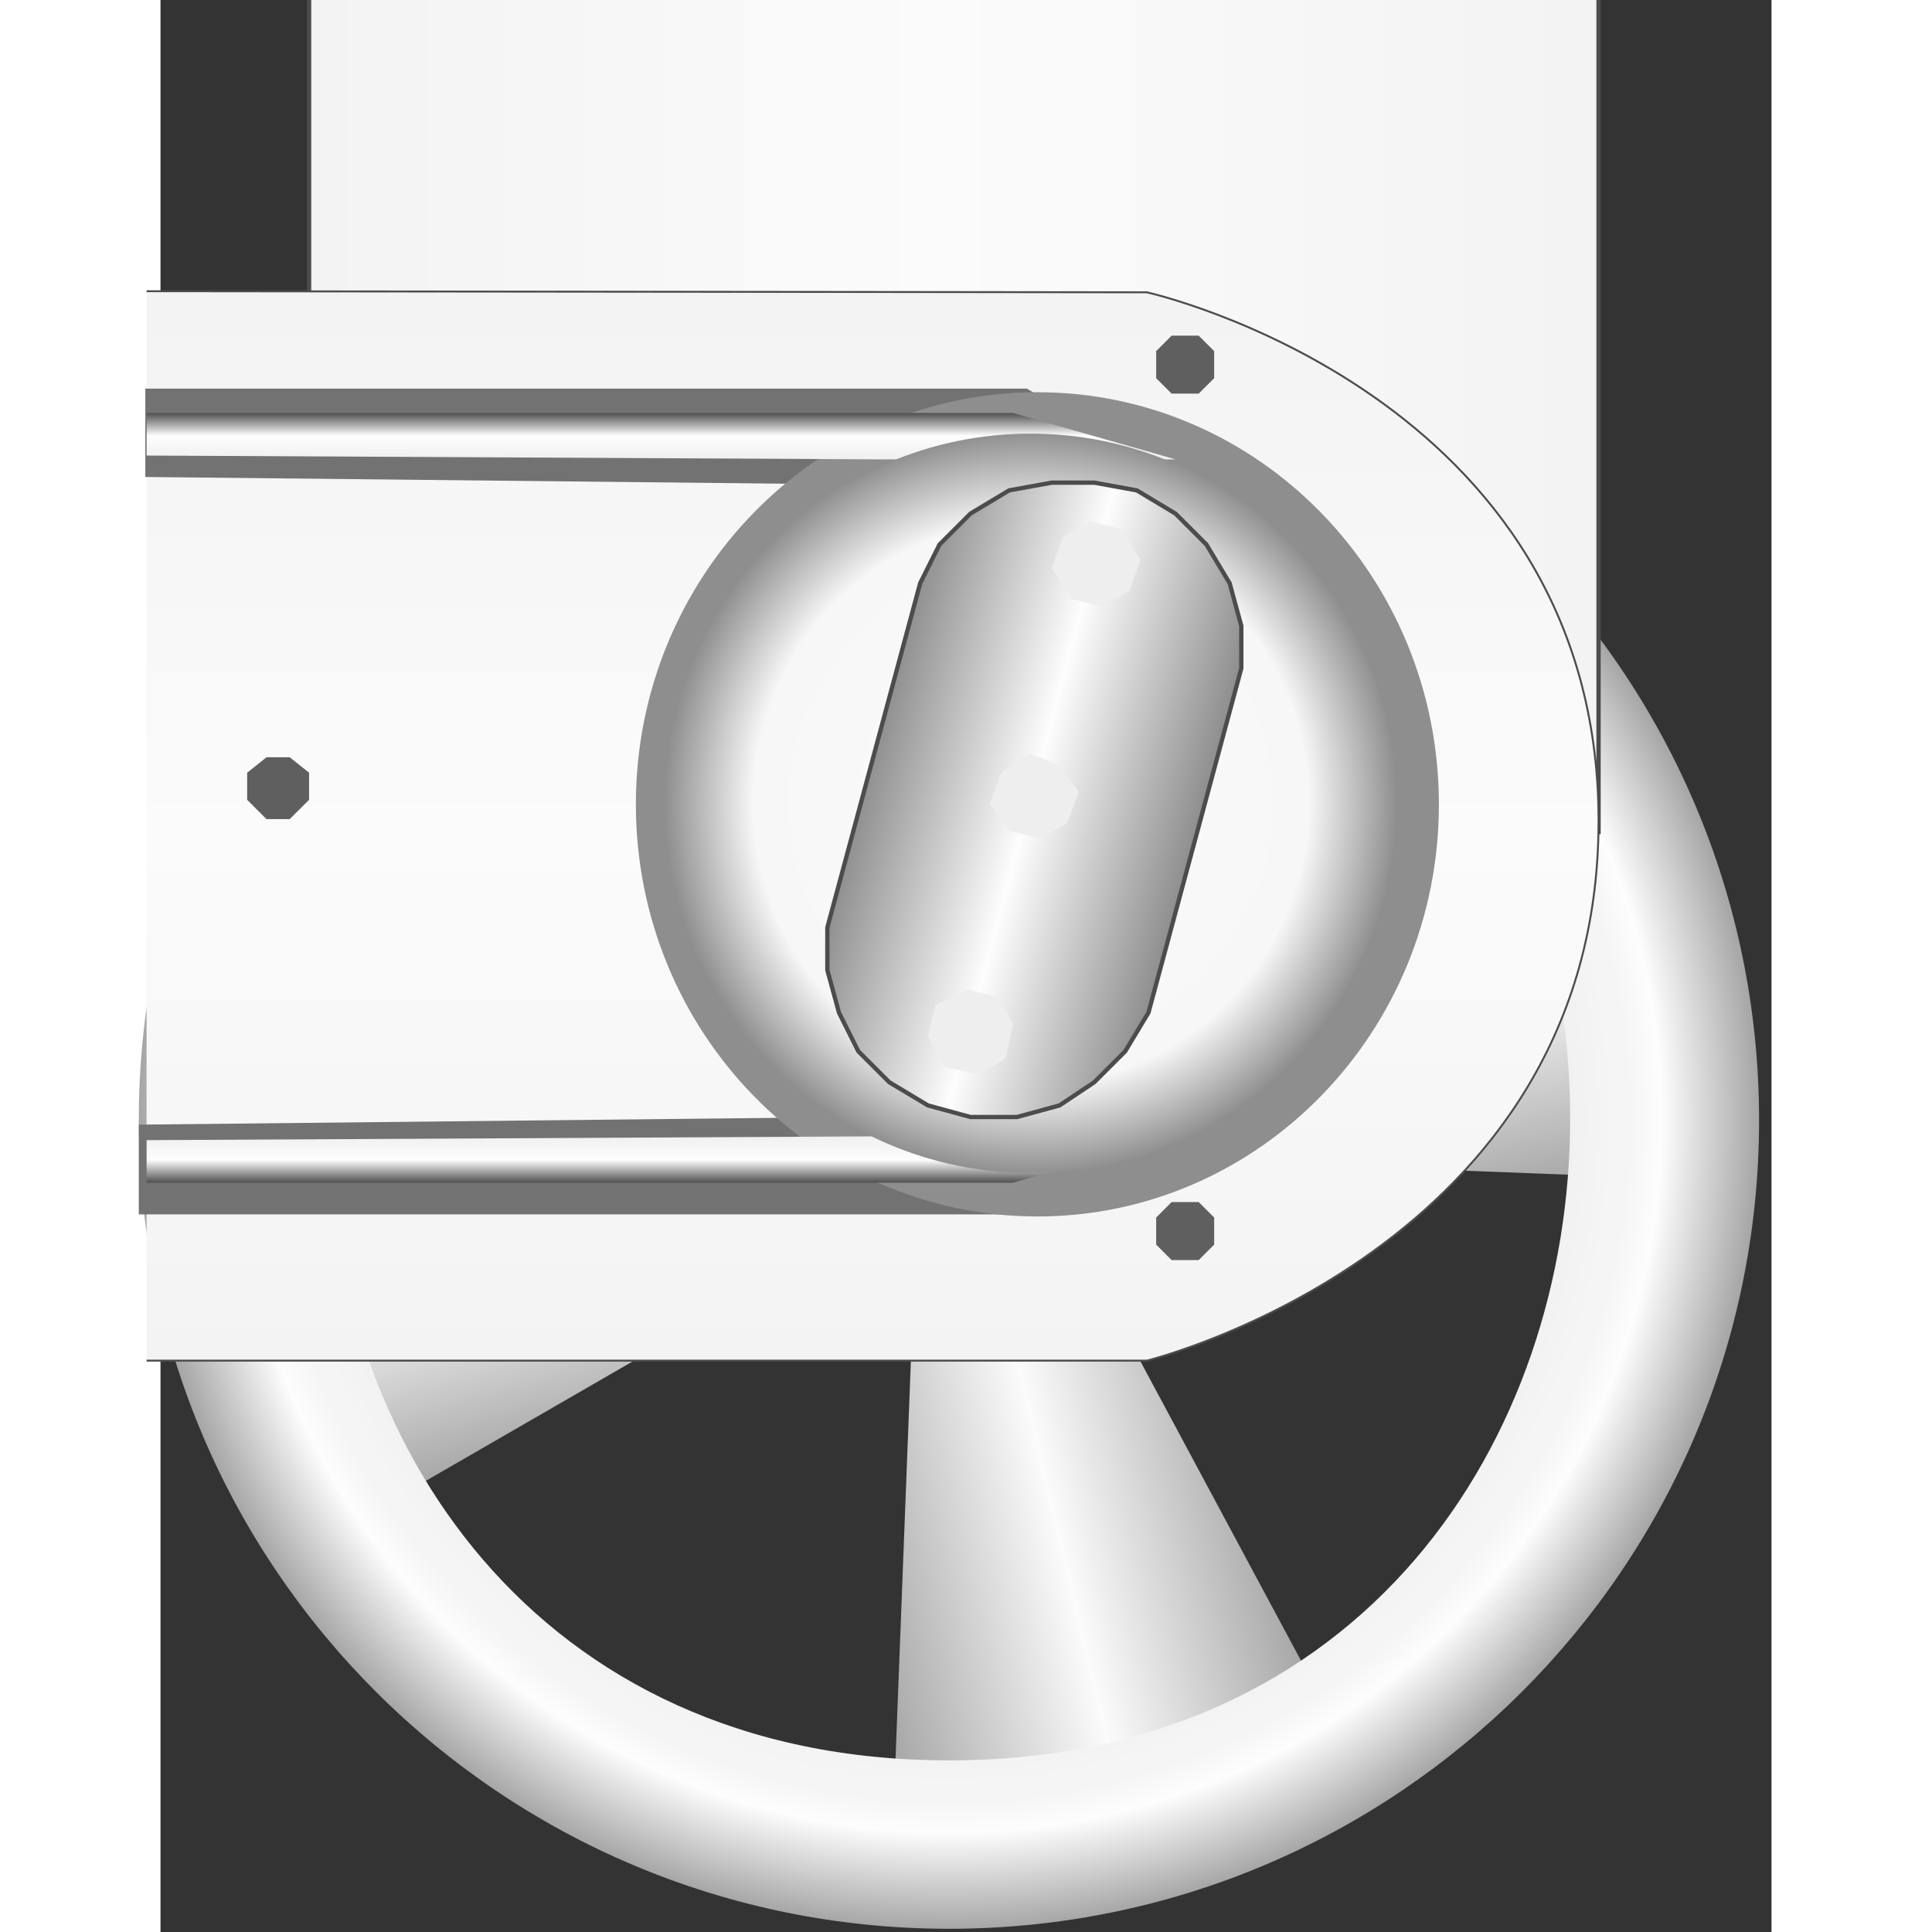 <!DOCTYPE svg PUBLIC "-//W3C//DTD SVG 1.1//EN" "http://www.w3.org/Graphics/SVG/1.1/DTD/svg11.dtd"><svg version="1.1" xmlns="http://www.w3.org/2000/svg" xmlns:xlink="http://www.w3.org/1999/xlink" width="64px" height="64px" viewBox="0 0 93.809 112.5" enable-background="new 0 0 93.809 112.5" xml:space="preserve">
<rect x="0" y="0" width="93.809" height="112.5" fill="#333333" stroke="none"/>
<g id="Group_Rotor_Shaft" transform="matrix(-1,1.509958E-07,-1.509958E-07,-1,93,112)">
	
		<linearGradient id="SVGID_1_" gradientUnits="userSpaceOnUse" x1="14.434" y1="68.314" x2="20.884" y2="44.241" gradientTransform="matrix(-0.506 -0.876 0.866 -0.5 11.343 104.325)">
		<stop offset="0.01" style="stop-color:#A6A6A6" />
		<stop offset="0.5" style="stop-color:#FBFBFB" />
		<stop offset="1" style="stop-color:#A6A6A6" />
	</linearGradient>
	<path fill="url(#SVGID_1_)" d="M44.769,84.854c8.311,0.435,16.7-1.399,24.276-5.772L45.118,37.637" />
	
		<linearGradient id="SVGID_2_" gradientUnits="userSpaceOnUse" x1="38.207" y1="8.456" x2="44.657" y2="-15.618" gradientTransform="matrix(0.478 0.891 -0.881 0.473 20.13 -2.527)">
		<stop offset="0.01" style="stop-color:#A6A6A6" />
		<stop offset="0.5" style="stop-color:#FBFBFB" />
		<stop offset="1" style="stop-color:#A6A6A6" />
	</linearGradient>
	<path fill="url(#SVGID_2_)" d="M50.23,8.787c-8.294-0.692-16.738,0.879-24.445,5.016l22.624,42.169" />
	
		<linearGradient id="SVGID_3_" gradientUnits="userSpaceOnUse" x1="24.726" y1="38.381" x2="31.177" y2="14.305" gradientTransform="matrix(-0.876 0.506 -0.5 -0.866 98.69 51.278)">
		<stop offset="0.01" style="stop-color:#A6A6A6" />
		<stop offset="0.5" style="stop-color:#FBFBFB" />
		<stop offset="1" style="stop-color:#A6A6A6" />
	</linearGradient>
	<path fill="url(#SVGID_3_)" d="M85.169,48.982c0.433-8.312-1.399-16.7-5.771-24.279L37.953,48.632" />
	
		<linearGradient id="SVGID_4_" gradientUnits="userSpaceOnUse" x1="28.844" y1="38.702" x2="35.294" y2="14.63" gradientTransform="matrix(0.891 -0.478 0.473 0.881 -8.163 42.49)">
		<stop offset="0.01" style="stop-color:#A6A6A6" />
		<stop offset="0.5" style="stop-color:#FBFBFB" />
		<stop offset="1" style="stop-color:#A6A6A6" />
	</linearGradient>
	<path fill="url(#SVGID_4_)" d="M9.104,43.523c-0.692,8.292,0.879,16.737,5.016,24.444l42.17-22.625" />
	
		<radialGradient id="SVGID_5_" cx="46.983" cy="65.756" r="10.508" gradientTransform="matrix(1 0 0 -1 0 112.5)" gradientUnits="userSpaceOnUse">
		<stop offset="0" style="stop-color:#FBFBFB" />
		<stop offset="0.67" style="stop-color:#F7F7F7" />
		<stop offset="1" style="stop-color:#909090" />
	</radialGradient>
	<circle fill="url(#SVGID_5_)" cx="46.983" cy="46.744" r="10.509" />
	<radialGradient id="SVGID_6_" cx="47.089" cy="46.773" r="47.13" gradientUnits="userSpaceOnUse">
		<stop offset="0.01" style="stop-color:#909090" />
		<stop offset="0.38" style="stop-color:#949494" />
		<stop offset="0.51" style="stop-color:#A1A1A1" />
		<stop offset="0.61" style="stop-color:#B5B5B5" />
		<stop offset="0.68" style="stop-color:#D5D5D5" />
		<stop offset="0.75" style="stop-color:#F0F0F0" />
		<stop offset="0.81" style="stop-color:#F4F4F4" />
		<stop offset="0.82" style="stop-color:#F5F5F5" />
		<stop offset="0.84" style="stop-color:#F5F5F5" />
		<stop offset="0.85" style="stop-color:#F7F7F7" />
		<stop offset="0.86" style="stop-color:#F9F9F9" />
		<stop offset="0.88" style="stop-color:#FDFDFD" />
		<stop offset="1" style="stop-color:#A6A6A6" />
	</radialGradient>
	<path fill="url(#SVGID_6_)" d="M47.089-0.313c-26.048,0-47.174,21.082-47.174,47.086c0,26.005,21.126,47.086,47.174,47.086   c26.049,0,47.174-21.081,47.174-47.086C94.263,20.768,73.138-0.313,47.089-0.313z M47.089,84.293c-48.233,0-48.233-74.8,0-74.8   C95.322,9.493,95.322,84.293,47.089,84.293z" />
</g>
<g id="Group_Drivershaft_Flange" transform="matrix(-1,1.509958E-07,-1.509958E-07,-1,93,112)">
	<linearGradient id="SVGID_7_" gradientUnits="userSpaceOnUse" x1="9.262" y1="88.023" x2="84.348" y2="88.023">
		<stop offset="0.01" style="stop-color:#F3F3F3" />
		<stop offset="0.51" style="stop-color:#FBFBFB" />
		<stop offset="1" style="stop-color:#F3F3F3" />
	</linearGradient>
	<rect x="9.262" y="63.548" fill="url(#SVGID_7_)" stroke="#4C4C4C" stroke-width="0.25" width="75.086" height="48.952" />
	
		<linearGradient id="SVGID_8_" gradientUnits="userSpaceOnUse" x1="22.363" y1="19.13" x2="47.324" y2="19.13" gradientTransform="matrix(0 -2.495 2.677 0 0.325 150.833)">
		<stop offset="0.01" style="stop-color:#F3F3F3" />
		<stop offset="0.51" style="stop-color:#FBFBFB" />
		<stop offset="1" style="stop-color:#F3F3F3" />
	</linearGradient>
	<path fill="url(#SVGID_8_)" stroke="#4C4C4C" stroke-width="0.113" d="M93.809,95.043c-32.956-0.031-58.244-0.064-58.244-0.064   S9.262,89.137,9.262,64.188c0-24.965,26.303-31.418,26.303-31.418h58.244" />
</g>
<g id="Group_Moulded_Volute" transform="matrix(-1,1.509958E-07,-1.509958E-07,-1,93,112)">
	<path fill="#727272" d="M32.937,46.987l9.682-5.701h51.644v5.226l-44.496,0.475" />
	<path fill="#727272" d="M49.663,83.76l44.221,0.466v5.146H42.559l-9.622-5.607" />
	<path fill="#8E8E8E" d="M18.559,65.162c0,13.248,10.468,23.999,23.379,23.999c12.912,0,23.381-10.751,23.381-23.999   c0-13.245-10.469-23.996-23.381-23.996C29.027,41.166,18.559,51.917,18.559,65.162z" />
</g>
<g id="Group_Pump_Casing" transform="matrix(-1,1.509958E-07,-1.509958E-07,-1,93,112)">
	
		<linearGradient id="SVGID_9_" gradientUnits="userSpaceOnUse" x1="63.853" y1="725.336" x2="63.853" y2="722.633" gradientTransform="matrix(1 0 0 1 0 -679.5)">
		<stop offset="0.01" style="stop-color:#F0F0F0" />
		<stop offset="0.51" style="stop-color:#FDFDFD" />
		<stop offset="1" style="stop-color:#505050" />
	</linearGradient>
	<path fill="url(#SVGID_9_)" d="M33.898,45.836l9.459-2.703h50.451v2.477l-43.469,0.226" />
	
		<linearGradient id="SVGID_10_" gradientUnits="userSpaceOnUse" x1="63.853" y1="767.452" x2="63.853" y2="764.748" gradientTransform="matrix(1 0 0 1 0 -679.5)">
		<stop offset="0" style="stop-color:#505050" />
		<stop offset="0.49" style="stop-color:#FDFDFD" />
		<stop offset="0.99" style="stop-color:#F0F0F0" />
	</linearGradient>
	<path fill="url(#SVGID_10_)" d="M50.339,85.248l43.469,0.225v2.479H43.357l-9.459-2.702" />
	
		<radialGradient id="SVGID_11_" cx="42.502" cy="65.578" r="21.035" gradientTransform="matrix(1.01 0 0 1.025 -0.608 -1.976)" gradientUnits="userSpaceOnUse">
		<stop offset="0" style="stop-color:#FBFBFB" />
		<stop offset="0.76" style="stop-color:#F7F7F7" />
		<stop offset="1" style="stop-color:#909090" />
	</radialGradient>
	<path fill="url(#SVGID_11_)" d="M21.059,65.222c0,11.882,9.528,21.528,21.282,21.528s21.282-9.646,21.282-21.528   c0-11.883-9.528-21.528-21.282-21.528S21.059,53.339,21.059,65.222z" />
	
		<linearGradient id="SVGID_12_" gradientUnits="userSpaceOnUse" x1="32.768" y1="742.498" x2="51.485" y2="747.513" gradientTransform="matrix(1 0 0 1 0 -679.5)">
		<stop offset="0.01" style="stop-color:#909090" />
		<stop offset="0.51" style="stop-color:#FDFDFD" />
		<stop offset="1" style="stop-color:#909090" />
	</linearGradient>
	<path fill="url(#SVGID_12_)" stroke="#4C4C4C" stroke-width="0.25" d="M41.105,83.896h-2.478l-2.479-0.451l-2.252-1.353   l-1.802-1.802l-1.351-2.252l-0.678-2.479v-2.478l5.405-20.045l1.354-2.252l1.802-1.802l2.025-1.351l2.479-0.676h2.703l2.478,0.676   l2.252,1.351l1.804,1.802l1.126,2.252l0.676,2.478v2.478L48.764,78.04l-1.126,2.252l-1.802,1.802l-2.252,1.352L41.105,83.896z" />
	<path fill="#5F5F5F" d="M32.546,92.455l-0.901-0.9v-1.576l0.901-0.9h1.577l0.899,0.9v1.576l-0.899,0.9H32.546z" />
	<path fill="#5F5F5F" d="M32.546,42.004l-0.901-0.901v-1.577l0.901-0.901h1.577l0.899,0.901v1.577l-0.899,0.901H32.546z" />
	<path fill="#5F5F5F" d="M85.475,67.905l-1.127-0.901v-1.576l1.127-1.126h1.354l1.125,1.126v1.576l-1.125,0.901H85.475z" />
	<path fill="#EEEEEE" d="M44.258,53.941l-0.901-1.577l0.451-2.027l1.577-0.901l2.027,0.45l0.899,1.802l-0.451,1.802l-1.802,0.901   L44.258,53.941z" />
	<path fill="#EEEEEE" d="M37.051,81.193l-1.126-1.801l0.676-1.805l1.576-0.898l1.802,0.449l1.126,1.803l-0.676,1.802l-1.577,0.901   L37.051,81.193z" />
	<path fill="#EEEEEE" d="M40.654,67.455l-1.126-1.576l0.678-1.803l1.575-0.9l1.804,0.45l1.126,1.577l-0.676,1.801l-1.577,1.127   L40.654,67.455z" />
</g>
</svg>